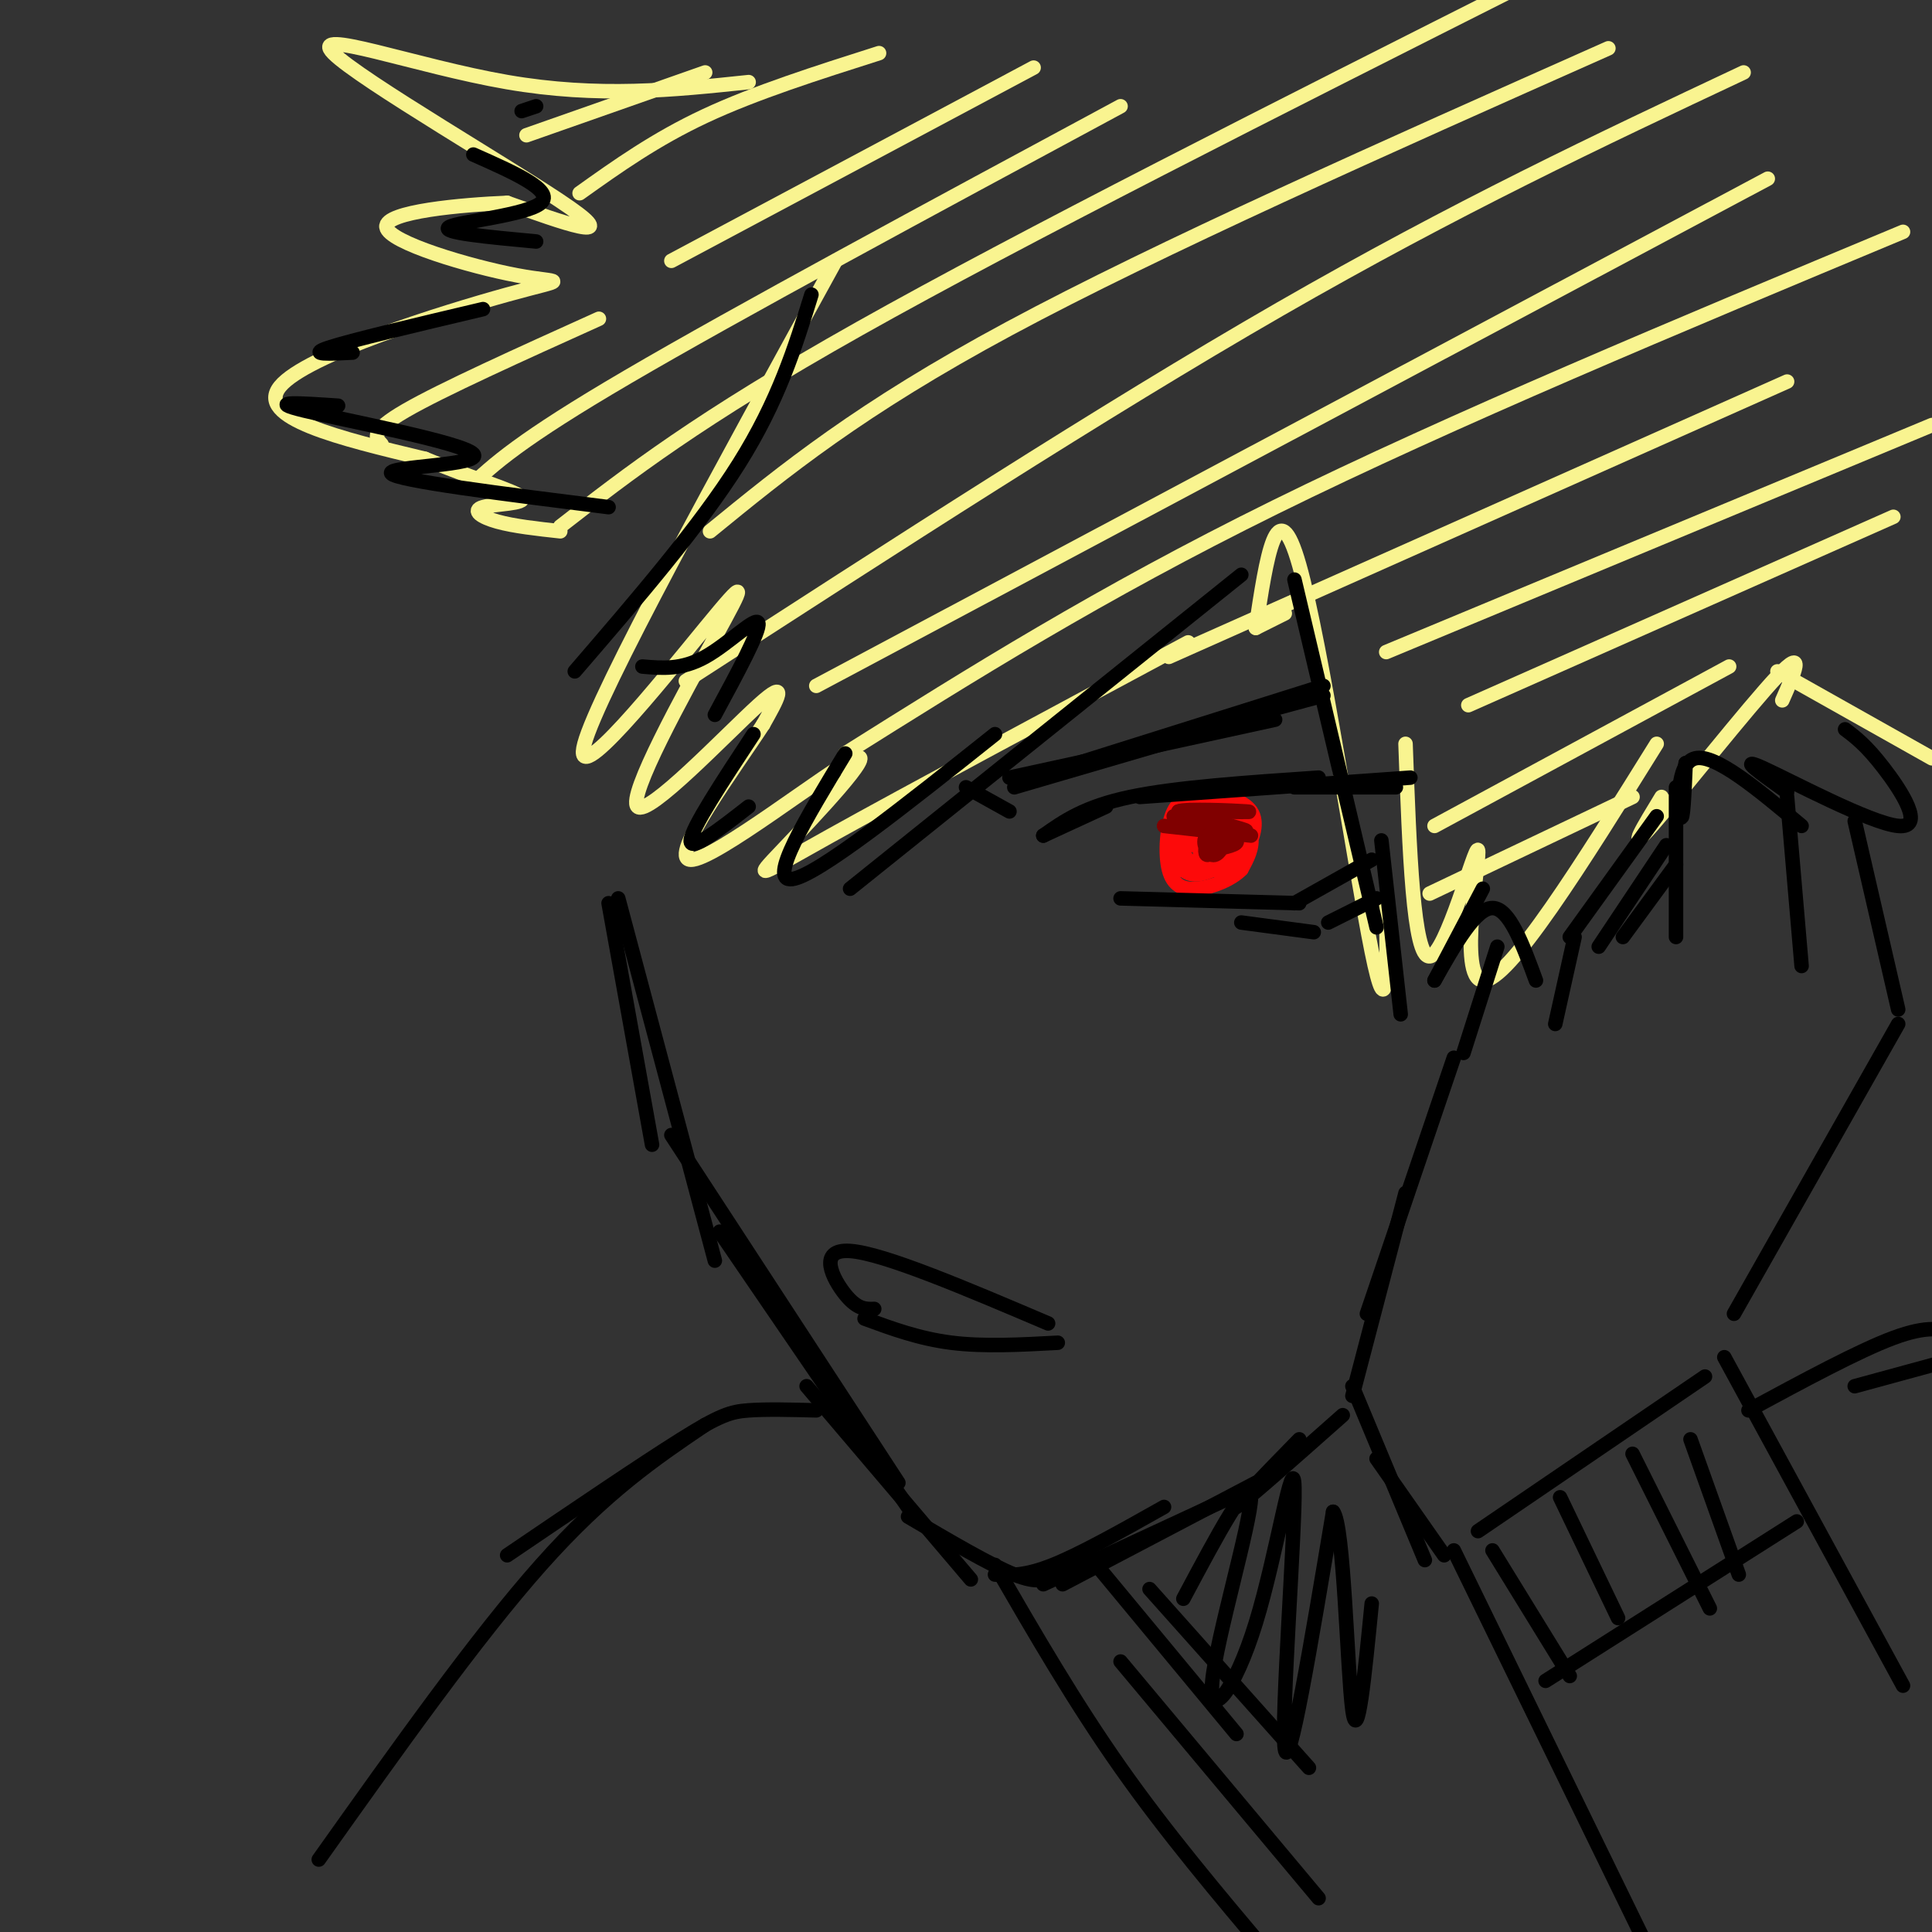 <svg viewBox='0 0 400 400' version='1.1' xmlns='http://www.w3.org/2000/svg' xmlns:xlink='http://www.w3.org/1999/xlink'><rect x="0" y="0" width="400" height="400" fill="#333333" stroke="none"/><g fill='none' stroke='rgb(249,244,144)' stroke-width='3' stroke-linecap='round' stroke-linejoin='round'><path d='M173,54c-24.565,44.713 -49.131,89.426 -52,100c-2.869,10.574 15.958,-12.990 25,-24c9.042,-11.010 8.300,-9.467 2,2c-6.300,11.467 -18.158,32.856 -16,35c2.158,2.144 18.331,-14.959 25,-21c6.669,-6.041 3.835,-1.021 1,4'/><path d='M158,150c-5.529,8.522 -19.852,27.828 -15,28c4.852,0.172 28.878,-18.789 34,-21c5.122,-2.211 -8.659,12.328 -15,19c-6.341,6.672 -5.240,5.478 10,-3c15.240,-8.478 44.620,-24.239 74,-40'/><path d='M155,17c-15.524,1.637 -31.048,3.274 -50,0c-18.952,-3.274 -41.333,-11.458 -36,-6c5.333,5.458 38.381,24.560 49,32c10.619,7.440 -1.190,3.220 -13,-1'/><path d='M105,42c-9.118,0.368 -25.413,1.786 -25,5c0.413,3.214 17.533,8.222 27,10c9.467,1.778 11.279,0.325 -2,4c-13.279,3.675 -41.651,12.479 -47,19c-5.349,6.521 12.326,10.761 30,15'/><path d='M88,95c9.662,4.053 18.817,6.684 20,8c1.183,1.316 -5.604,1.316 -8,2c-2.396,0.684 -0.399,2.053 3,3c3.399,0.947 8.199,1.474 13,2'/><path d='M260,130c0.000,0.000 6.000,-3.000 6,-3'/><path d='M260,130c2.200,-14.600 4.400,-29.200 9,-13c4.600,16.200 11.600,63.200 15,80c3.400,16.800 3.200,3.400 3,-10'/><path d='M291,154c0.798,22.179 1.595,44.357 5,44c3.405,-0.357 9.417,-23.250 10,-22c0.583,1.250 -4.262,26.643 1,27c5.262,0.357 20.631,-24.321 36,-49'/><path d='M344,165c-3.711,6.089 -7.422,12.178 -2,6c5.422,-6.178 19.978,-24.622 26,-31c6.022,-6.378 3.511,-0.689 1,5'/><path d='M368,139c0.000,0.000 32.000,18.000 32,18'/><path d='M109,28c0.000,0.000 37.000,-13.000 37,-13'/><path d='M120,40c7.833,-5.583 15.667,-11.167 26,-16c10.333,-4.833 23.167,-8.917 36,-13'/><path d='M139,54c0.000,0.000 75.000,-40.000 75,-40'/><path d='M79,92c-1.250,-1.333 -2.500,-2.667 5,-7c7.500,-4.333 23.750,-11.667 40,-19'/><path d='M97,101c5.250,-4.917 10.500,-9.833 33,-23c22.500,-13.167 62.250,-34.583 102,-56'/><path d='M116,109c14.250,-11.083 28.500,-22.167 62,-41c33.500,-18.833 86.250,-45.417 139,-72'/><path d='M147,110c15.500,-12.667 31.000,-25.333 62,-42c31.000,-16.667 77.500,-37.333 124,-58'/><path d='M142,141c43.250,-28.000 86.500,-56.000 123,-77c36.500,-21.000 66.250,-35.000 96,-49'/><path d='M169,142c0.000,0.000 197.000,-105.000 197,-105'/><path d='M175,156c26.250,-16.500 52.500,-33.000 89,-51c36.500,-18.000 83.250,-37.500 130,-57'/><path d='M242,136c0.000,0.000 128.000,-57.000 128,-57'/><path d='M287,135c0.000,0.000 113.000,-47.000 113,-47'/><path d='M304,146c0.000,0.000 88.000,-39.000 88,-39'/><path d='M297,171c0.000,0.000 61.000,-33.000 61,-33'/><path d='M296,185c0.000,0.000 42.000,-20.000 42,-20'/></g>
<g fill='none' stroke='rgb(253,10,10)' stroke-width='3' stroke-linecap='round' stroke-linejoin='round'><path d='M247,175c0.087,-3.822 0.175,-7.644 2,-8c1.825,-0.356 5.389,2.756 4,5c-1.389,2.244 -7.729,3.622 -9,2c-1.271,-1.622 2.527,-6.244 6,-7c3.473,-0.756 6.622,2.354 5,6c-1.622,3.646 -8.014,7.828 -11,7c-2.986,-0.828 -2.568,-6.665 -1,-10c1.568,-3.335 4.284,-4.167 7,-5'/><path d='M250,165c3.127,-0.514 7.445,0.702 9,3c1.555,2.298 0.346,5.677 -1,8c-1.346,2.323 -2.831,3.589 -5,4c-2.169,0.411 -5.022,-0.034 -7,-2c-1.978,-1.966 -3.081,-5.451 -2,-8c1.081,-2.549 4.347,-4.160 7,-4c2.653,0.160 4.692,2.091 6,4c1.308,1.909 1.884,3.796 0,6c-1.884,2.204 -6.230,4.727 -9,5c-2.770,0.273 -3.966,-1.703 -5,-4c-1.034,-2.297 -1.906,-4.915 0,-7c1.906,-2.085 6.590,-3.638 10,-3c3.410,0.638 5.546,3.468 6,6c0.454,2.532 -0.773,4.766 -2,7'/><path d='M257,180c-1.988,2.049 -5.958,3.672 -9,4c-3.042,0.328 -5.157,-0.637 -6,-4c-0.843,-3.363 -0.413,-9.122 1,-12c1.413,-2.878 3.810,-2.873 6,-2c2.190,0.873 4.171,2.614 5,5c0.829,2.386 0.504,5.415 -1,7c-1.504,1.585 -4.187,1.724 -6,1c-1.813,-0.724 -2.758,-2.311 -3,-4c-0.242,-1.689 0.217,-3.480 2,-5c1.783,-1.520 4.890,-2.768 7,-2c2.110,0.768 3.222,3.553 2,6c-1.222,2.447 -4.778,4.556 -6,4c-1.222,-0.556 -0.111,-3.778 1,-7'/><path d='M250,171c0.310,-0.060 0.583,3.292 0,4c-0.583,0.708 -2.024,-1.226 -2,-2c0.024,-0.774 1.512,-0.387 3,0'/></g>
<g fill='none' stroke='rgb(128,0,0)' stroke-width='3' stroke-linecap='round' stroke-linejoin='round'><path d='M241,171c0.000,0.000 18.000,2.000 18,2'/><path d='M243,169c7.417,1.583 14.833,3.167 15,3c0.167,-0.167 -6.917,-2.083 -14,-4'/><path d='M244,168c1.289,-0.622 11.511,-0.178 14,0c2.489,0.178 -2.756,0.089 -8,0'/><path d='M250,168c-2.444,-0.044 -4.556,-0.156 -4,0c0.556,0.156 3.778,0.578 7,1'/><path d='M250,173c-0.377,2.012 -0.755,4.023 0,4c0.755,-0.023 2.641,-2.081 3,-2c0.359,0.081 -0.811,2.300 -2,2c-1.189,-0.300 -2.397,-3.119 -1,-4c1.397,-0.881 5.399,0.177 6,1c0.601,0.823 -2.200,1.412 -5,2'/><path d='M251,176c-1.000,0.000 -1.000,-1.000 -1,-2'/></g>
<g fill='none' stroke='rgb(0,0,0)' stroke-width='3' stroke-linecap='round' stroke-linejoin='round'><path d='M216,173c0.000,0.000 13.000,-6.000 13,-6'/><path d='M216,173c4.250,-3.000 8.500,-6.000 18,-8c9.500,-2.000 24.250,-3.000 39,-4'/><path d='M236,165c0.000,0.000 56.000,-4.000 56,-4'/><path d='M268,163c0.000,0.000 21.000,0.000 21,0'/><path d='M232,186c0.000,0.000 37.000,1.000 37,1'/><path d='M268,187c0.000,0.000 16.000,-9.000 16,-9'/><path d='M257,191c0.000,0.000 15.000,2.000 15,2'/><path d='M275,191c0.000,0.000 10.000,-5.000 10,-5'/><path d='M210,163c0.000,0.000 41.000,-12.000 41,-12'/><path d='M209,161c0.000,0.000 55.000,-12.000 55,-12'/><path d='M220,159c0.000,0.000 54.000,-17.000 54,-17'/><path d='M237,154c0.000,0.000 37.000,-10.000 37,-10'/><path d='M200,163c0.000,0.000 9.000,5.000 9,5'/><path d='M268,120c0.000,0.000 17.000,72.000 17,72'/><path d='M286,174c0.000,0.000 4.000,36.000 4,36'/><path d='M297,203c0.000,0.000 10.000,-19.000 10,-19'/><path d='M297,203c4.250,-7.500 8.500,-15.000 12,-15c3.500,0.000 6.250,7.500 9,15'/><path d='M325,194c0.000,0.000 18.000,-25.000 18,-25'/><path d='M349,158c0.000,0.000 -1.000,5.000 -1,5'/><path d='M349,158c-0.267,6.289 -0.533,12.578 -1,11c-0.467,-1.578 -1.133,-11.022 3,-12c4.133,-0.978 13.067,6.511 22,14'/><path d='M370,164c-5.321,-3.780 -10.643,-7.560 -5,-5c5.643,2.560 22.250,11.458 28,12c5.750,0.542 0.643,-7.274 -3,-12c-3.643,-4.726 -5.821,-6.363 -8,-8'/><path d='M345,175c0.000,0.000 -14.000,21.000 -14,21'/><path d='M347,179c0.000,0.000 -11.000,15.000 -11,15'/><path d='M384,170c0.000,0.000 9.000,39.000 9,39'/><path d='M393,212c0.000,0.000 -34.000,60.000 -34,60'/><path d='M357,281c0.000,0.000 37.000,68.000 37,68'/><path d='M353,285c0.000,0.000 -47.000,32.000 -47,32'/><path d='M301,321c0.000,0.000 40.000,82.000 40,82'/><path d='M320,348c0.000,0.000 52.000,-33.000 52,-33'/><path d='M309,321c0.000,0.000 16.000,26.000 16,26'/><path d='M323,310c0.000,0.000 12.000,25.000 12,25'/><path d='M338,301c0.000,0.000 16.000,32.000 16,32'/><path d='M350,298c0.000,0.000 10.000,28.000 10,28'/><path d='M370,165c0.000,0.000 3.000,35.000 3,35'/><path d='M347,163c0.000,0.000 0.000,31.000 0,31'/><path d='M326,194c0.000,0.000 -4.000,18.000 -4,18'/><path d='M310,196c0.000,0.000 -7.000,22.000 -7,22'/><path d='M301,219c0.000,0.000 -18.000,53.000 -18,53'/><path d='M291,247c0.000,0.000 -11.000,42.000 -11,42'/><path d='M280,287c0.000,0.000 15.000,36.000 15,36'/><path d='M285,302c0.000,0.000 14.000,20.000 14,20'/><path d='M257,119c0.000,0.000 -81.000,65.000 -81,65'/><path d='M206,152c-18.417,14.667 -36.833,29.333 -42,30c-5.167,0.667 2.917,-12.667 11,-26'/><path d='M168,61c-3.417,11.000 -6.833,22.000 -15,35c-8.167,13.000 -21.083,28.000 -34,43'/><path d='M133,138c4.067,0.356 8.133,0.711 13,-2c4.867,-2.711 10.533,-8.489 11,-7c0.467,1.489 -4.267,10.244 -9,19'/><path d='M126,105c-22.024,-2.768 -44.048,-5.536 -45,-7c-0.952,-1.464 19.167,-1.625 17,-4c-2.167,-2.375 -26.619,-6.964 -35,-9c-8.381,-2.036 -0.690,-1.518 7,-1'/><path d='M73,73c-4.750,0.250 -9.500,0.500 -5,-1c4.500,-1.500 18.250,-4.750 32,-8'/><path d='M111,50c-10.022,-0.933 -20.044,-1.867 -18,-3c2.044,-1.133 16.156,-2.467 19,-5c2.844,-2.533 -5.578,-6.267 -14,-10'/><path d='M108,23c0.000,0.000 3.000,-1.000 3,-1'/><path d='M156,152c-6.417,9.750 -12.833,19.500 -13,22c-0.167,2.500 5.917,-2.250 12,-7'/><path d='M126,187c0.000,0.000 9.000,50.000 9,50'/><path d='M128,186c0.000,0.000 20.000,75.000 20,75'/><path d='M139,235c0.000,0.000 47.000,72.000 47,72'/><path d='M149,255c0.000,0.000 41.000,60.000 41,60'/><path d='M167,287c0.000,0.000 34.000,40.000 34,40'/><path d='M188,314c8.500,5.000 17.000,10.000 22,12c5.000,2.000 6.500,1.000 8,0'/><path d='M206,326c3.083,0.167 6.167,0.333 12,-2c5.833,-2.333 14.417,-7.167 23,-12'/><path d='M216,328c0.000,0.000 41.000,-19.000 41,-19'/><path d='M220,328c0.000,0.000 40.000,-21.000 40,-21'/><path d='M278,293c-10.250,9.083 -20.500,18.167 -22,19c-1.500,0.833 5.750,-6.583 13,-14'/><path d='M181,271c-1.733,0.067 -3.467,0.133 -6,-3c-2.533,-3.133 -5.867,-9.467 1,-9c6.867,0.467 23.933,7.733 41,15'/><path d='M179,273c5.667,2.083 11.333,4.167 18,5c6.667,0.833 14.333,0.417 22,0'/><path d='M227,324c0.000,0.000 29.000,35.000 29,35'/><path d='M238,329c0.000,0.000 33.000,37.000 33,37'/><path d='M245,331c7.023,-13.179 14.045,-26.359 14,-21c-0.045,5.359 -7.159,29.256 -8,38c-0.841,8.744 4.589,2.333 9,-12c4.411,-14.333 7.803,-36.590 8,-28c0.197,8.590 -2.801,48.026 -2,54c0.801,5.974 5.400,-21.513 10,-49'/><path d='M276,313c2.267,2.467 2.933,33.133 4,41c1.067,7.867 2.533,-7.067 4,-22'/><path d='M169,292c-5.156,-0.133 -10.311,-0.267 -14,0c-3.689,0.267 -5.911,0.933 -14,6c-8.089,5.067 -22.044,14.533 -36,24'/><path d='M146,295c-10.333,7.000 -20.667,14.000 -34,29c-13.333,15.000 -29.667,38.000 -46,61'/><path d='M206,324c8.250,14.250 16.500,28.500 26,42c9.500,13.500 20.250,26.250 31,39'/><path d='M232,344c0.000,0.000 41.000,49.000 41,49'/><path d='M362,292c11.417,-6.167 22.833,-12.333 30,-15c7.167,-2.667 10.083,-1.833 13,-1'/><path d='M384,287c0.000,0.000 22.000,-6.000 22,-6'/></g>
</svg>